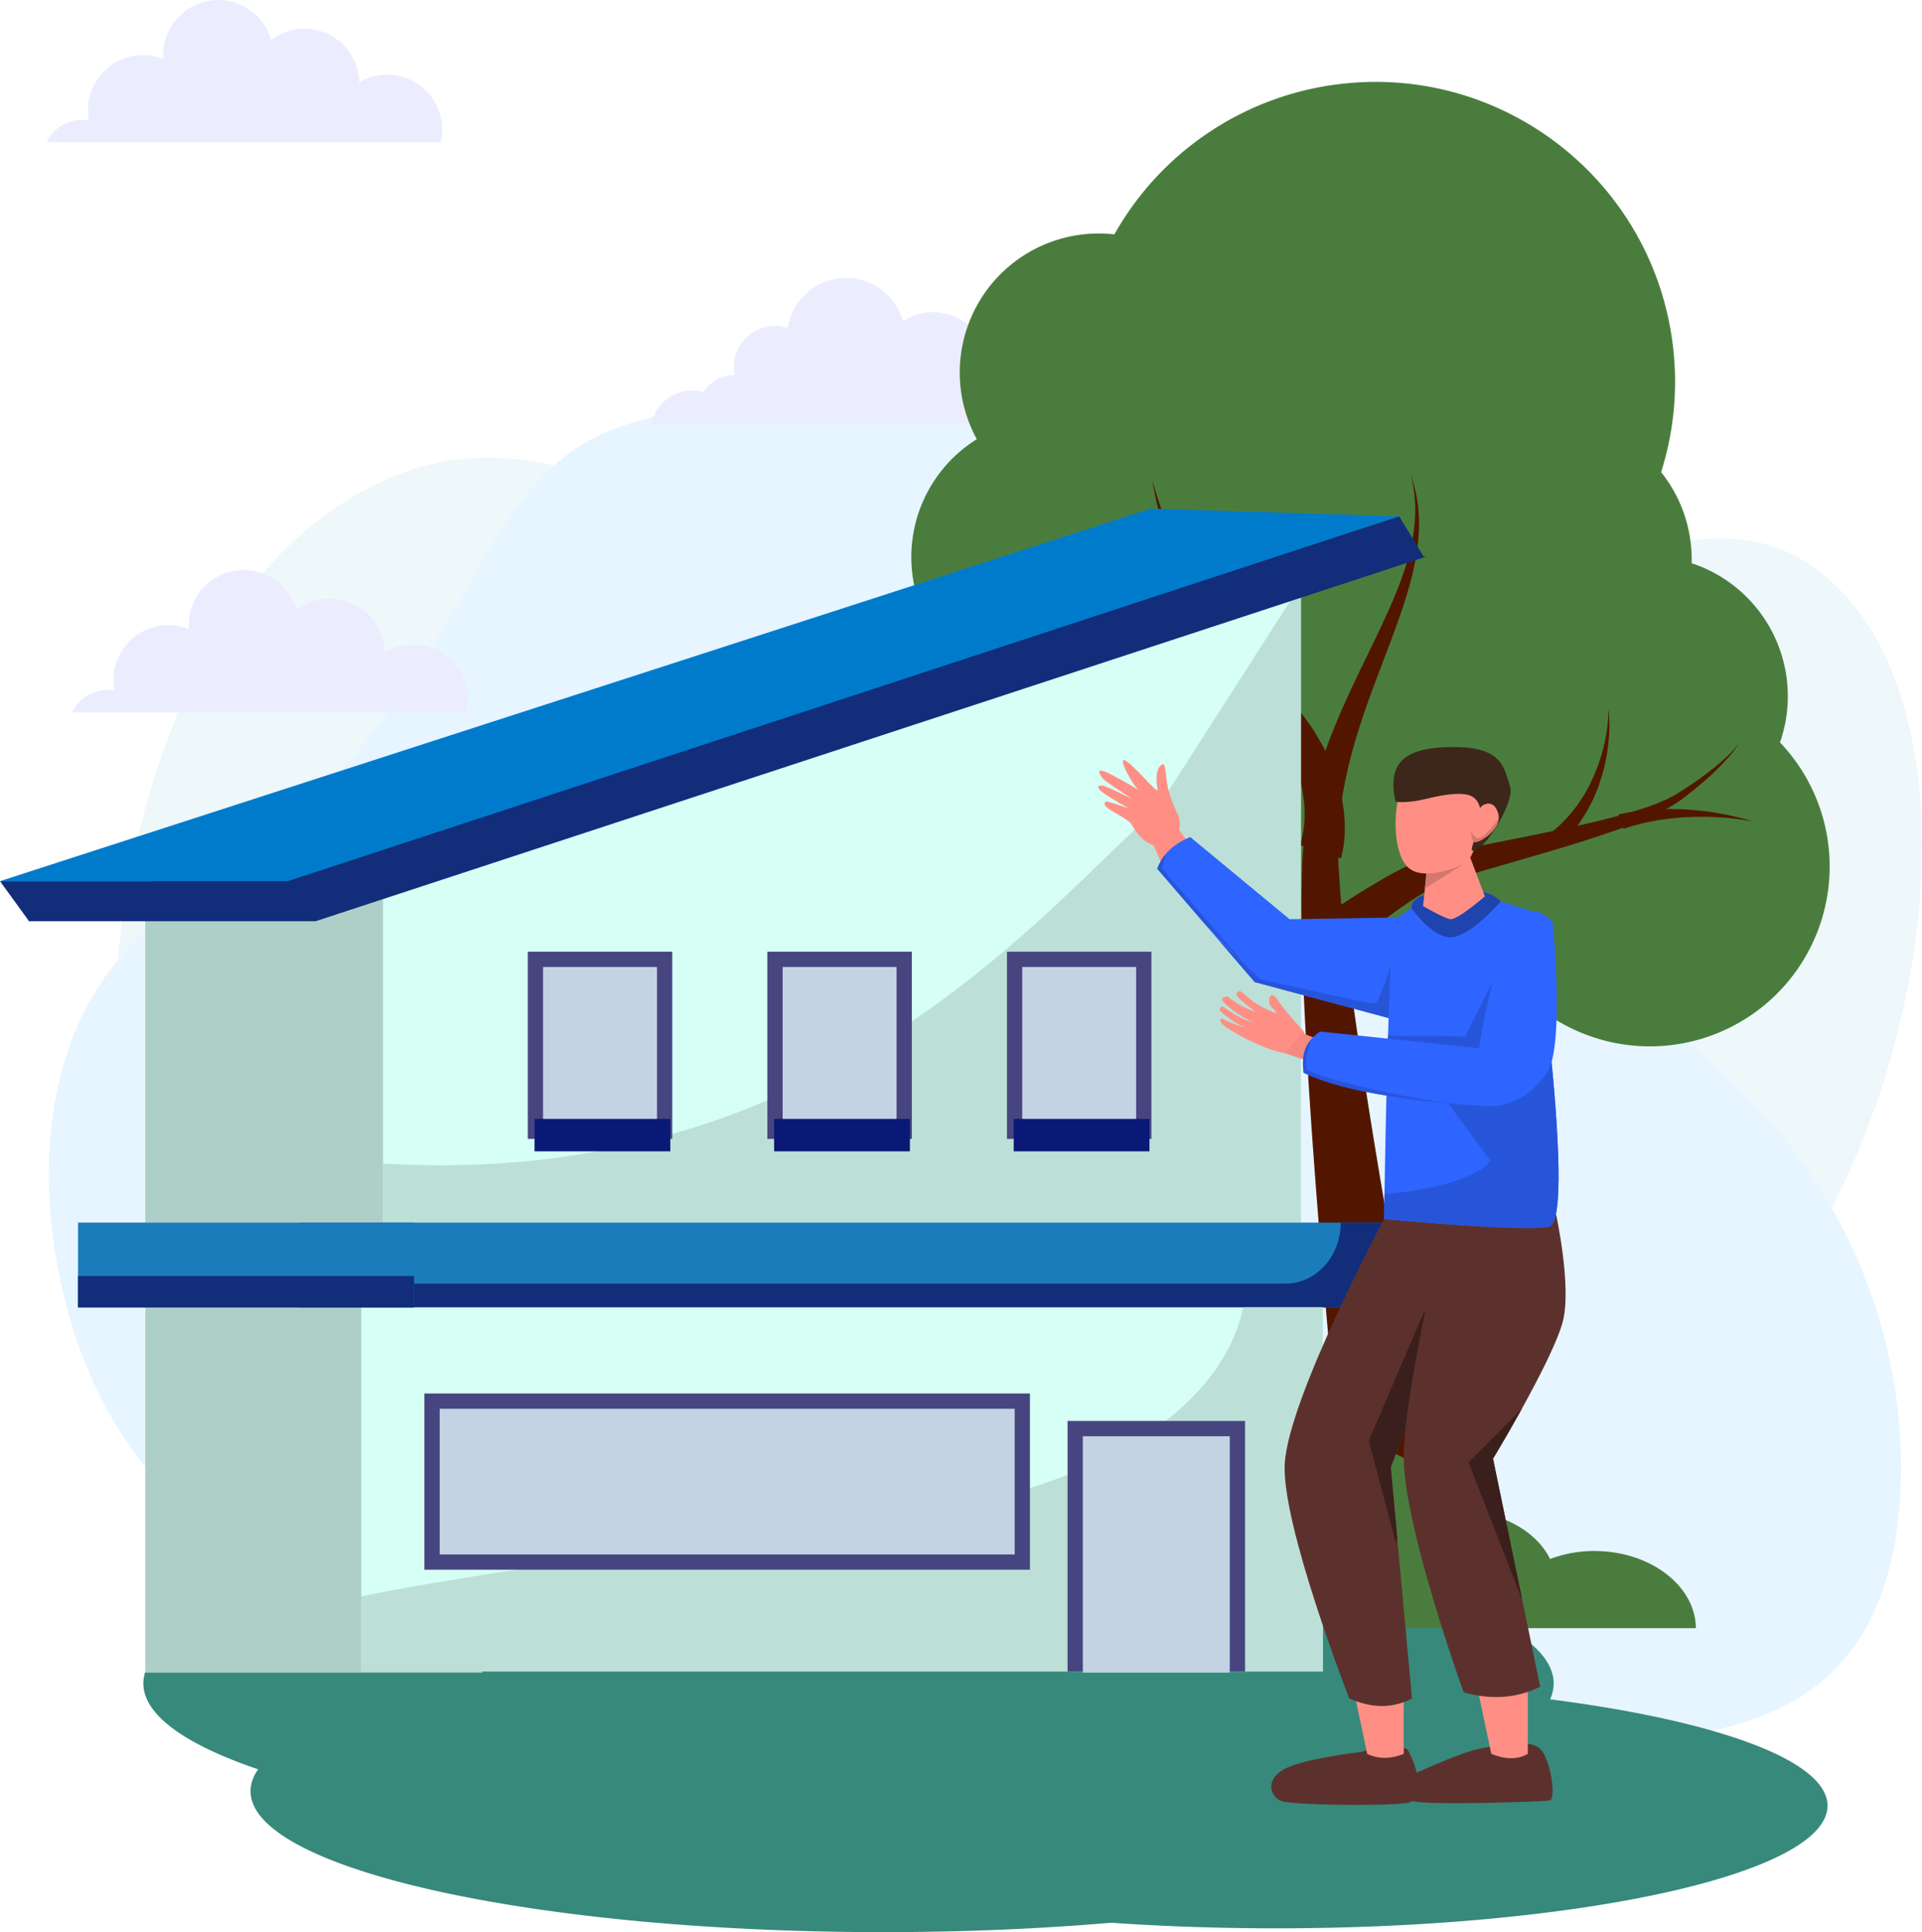 <svg id="object" xmlns="http://www.w3.org/2000/svg" viewBox="0 0 1866.84 1876.68"><defs><style>.cls-1{fill:#eef7fa;}.cls-2{fill:#e6f5ff;}.cls-3{fill:#37897b;}.cls-4{fill:#ebedff;}.cls-5{fill:#4a7d3d;}.cls-6{fill:#521600;}.cls-7{fill:#aecfc7;}.cls-8{fill:#d6fff5;}.cls-9{fill:#bce0d7;}.cls-10{fill:#1a7cba;}.cls-11{fill:#122d7a;}.cls-12{fill:#474580;}.cls-13{fill:#c3d3e3;}.cls-14{fill:#0a1975;}.cls-15{fill:#007bcc;}.cls-16{fill:#5c312d;}.cls-17{fill:#ff8f85;}.cls-18{fill:#3b1f1c;}.cls-19{fill:#2e64ff;}.cls-20{fill:#2755d9;}.cls-21{fill:#f5897f;}.cls-22{fill:#1f44ad;}.cls-23{fill:#d4776e;}.cls-24{fill:#3d271a;}</style></defs><path class="cls-1" d="M4844.17,2162.91c-128.61-117.28-155.94-277-169.71-357.42-41.55-242.76,21.6-592.66,236.57-704.58,208.29-108.44,345.88,117.54,812.57,118.29,355.76.57,484.48-130.42,601.71-33.43,148.74,123.06,113.3,476-43.71,699.43-137,195-339.44,252.59-563.14,316.29C5477.42,2270.11,5084.43,2382,4844.17,2162.91Z" transform="translate(-4553.18 -626.86)"/><path class="cls-2" d="M4688.37,2043.85c-44.3-57.44-69.86-127.78-81.43-199.39-15.67-97.06-4.07-203.77,57.21-280.65,44.84-56.26,110.93-90.68,166.24-136.69,73.46-61.11,127.34-142.31,174.57-225.38,30.47-53.6,61-111.1,113.73-143.1,34.87-21.18,76-28.91,116.14-36.27,103.71-19,209-38.1,314-28.37s211.5,52.11,275.95,135.56c58.07,75.2,75.72,173.79,122.66,256.38,83.92,147.63,251,228.7,352.45,364.87,69.55,93.33,105.21,211.37,99,327.61-3.27,60.81-19.29,124-61.5,167.88-59.25,61.6-153.24,70.51-238.64,74.08-244.4,10.22-489.13,7.69-733.73,5.16-70.58-.73-141.73-1.53-210.69-16.54-87.58-19.07-209.09-60.74-277.83-120.24C4816.73,2137.08,4739.44,2110.05,4688.37,2043.85Z" transform="translate(-4553.18 -626.86)"/><path class="cls-3" d="M6058.78,2277.41a37.31,37.31,0,0,0,3.47-15.45c0-84.24-306.65-152.54-684.91-152.54s-684.91,68.3-684.91,152.54c0,30.8,41,59.47,111.46,83.44-4.82,6.91-7.33,14-7.33,21.2,0,75.63,275.27,136.94,614.83,136.94,77.9,0,152.41-3.23,221-9.12,50.6,3.53,104.42,5.43,160.25,5.43,295.8,0,535.59-53.32,535.59-119.08C6328.23,2336.54,6219.78,2298,6058.78,2277.41Z" transform="translate(-4553.18 -626.86)"/><path class="cls-4" d="M5548.18,1037.39c0,.66,0,1.32-.05,2H5185.92a40.21,40.21,0,0,1,50.69-31.68A34.54,34.54,0,0,1,5266,991.35c.25,0,.48,0,.73,0a40.22,40.22,0,0,1,51.58-46,57.34,57.34,0,0,1,111.91-6.47,53.61,53.61,0,0,1,79.61,63.62c1.11-.11,2.26-.17,3.4-.17A35,35,0,0,1,5548.18,1037.39Z" transform="translate(-4553.18 -626.86)"/><path class="cls-4" d="M4982.68,752.79a53.08,53.08,0,0,1-1.43,12.3h-383a38.75,38.75,0,0,1,34.86-21.79,39.65,39.65,0,0,1,6.49.54,53.46,53.46,0,0,1,72.27-59.73c-.08-1.25-.15-2.52-.15-3.79a53.46,53.46,0,0,1,104.81-14.85,53.44,53.44,0,0,1,85.6,41.25,53.46,53.46,0,0,1,80.58,46.07Z" transform="translate(-4553.18 -626.86)"/><path class="cls-4" d="M5007.46,1306.49a53.23,53.23,0,0,1-1.42,12.31H4623a38.73,38.73,0,0,1,34.86-21.8,40.66,40.66,0,0,1,6.48.54,53.46,53.46,0,0,1,72.27-59.73c-.08-1.25-.15-2.52-.15-3.79a53.46,53.46,0,0,1,104.81-14.85,53.45,53.45,0,0,1,85.61,41.25,53.45,53.45,0,0,1,80.57,46.07Z" transform="translate(-4553.18 -626.86)"/><path class="cls-5" d="M6282.08,1348a136.05,136.05,0,0,0-85.79-174.08,137.48,137.48,0,0,0-.93-19.78,135.29,135.29,0,0,0-28.75-68.7,290.1,290.1,0,0,0,11.48-122.56c-19.11-159.6-164-273.49-323.58-254.38a290.61,290.61,0,0,0-218.93,146,135,135,0,0,0-149.25,150.11,134.34,134.34,0,0,0,15.63,48.83,134.94,134.94,0,0,0,.73,229.55,207.4,207.4,0,0,0-53,165c13.65,114,117.14,195.37,231.15,181.72a207.24,207.24,0,0,0,135.49-73.93,170,170,0,0,0,187.49-1A174.65,174.65,0,1,0,6282.08,1348Zm-580-127.54-4.14-.9c.26-.64.53-1.28.79-1.93C5699.85,1218.61,5701,1219.54,5702.09,1220.48Zm100.13,54.86q3,.93,6,1.8l-2.39,1.82Q5804,1277.13,5802.22,1275.34Z" transform="translate(-4553.18 -626.86)"/><path class="cls-6" d="M5860.33,2101c-8.8-85.5-16.7-170.69-23.87-256.14-7-85.44-13.31-170.95-17.13-256.82l-1.1-32.27-.5-16.14-.2-16.21c-.06-10.83-.44-21.54-.06-32.49l.34-16.34.18-8.16.55-8.38a359.81,359.81,0,0,1,10.85-65.79,496.39,496.39,0,0,1,21.35-62.51c16.63-40.58,37.61-78.66,54.63-117.91,4.16-9.84,8.1-19.75,11.49-29.81a242.63,242.63,0,0,0,8.12-30.67,169.84,169.84,0,0,0,2.84-31.52,148.3,148.3,0,0,0-4.22-31.6,150.67,150.67,0,0,1,7.09,31.45,173.18,173.18,0,0,1,0,32.36,247.38,247.38,0,0,1-5.48,32c-2.54,10.56-5.64,21-9,31.3-13.7,41.2-31.18,80.81-43.67,121.23a469.61,469.61,0,0,0-15,60.92,329.74,329.74,0,0,0-4.53,61.28l.17,7.63.54,7.84,1.09,15.67c.56,10.4,1.89,21,2.9,31.48l1.61,15.76,1.92,15.79,3.93,31.59c11.38,84.29,25.25,168.52,39.82,252.63,14.73,84.07,30.22,168.24,46.5,251.88Z" transform="translate(-4553.18 -626.86)"/><path class="cls-6" d="M5815.73,1447.6h0s.1-.29.16-.42l.36-.94.7-2.26c.5-1.51.82-3.26,1.26-4.89l.95-5.18c.32-1.74.42-3.55.65-5.33a44.32,44.32,0,0,0,.39-5.42c.06-1.83.19-3.65.21-5.49l-.2-5.54a43.37,43.37,0,0,0-.36-5.56,155.13,155.13,0,0,0-11.27-44.36c-3.38-7.1-6.4-14.44-10.67-21.28l-3-5.23a50.12,50.12,0,0,0-3.19-5.16l-6.92-10.08a114.34,114.34,0,0,0-7.47-9.81l-7.77-9.69-8.41-10.28-4.2-5.15c-1.41-1.7-2.8-3.41-4.05-5.23a432.14,432.14,0,0,1-51.63-90.08,475,475,0,0,1-17.36-48,380.56,380.56,0,0,1-11.61-49.23,380.53,380.53,0,0,0,16.61,47.68,472.41,472.41,0,0,0,21.95,45.51,424.78,424.78,0,0,0,58.66,82.08c1.35,1.61,2.84,3.11,4.34,4.59l4.47,4.48,8.92,9,9.46,9.64a134.69,134.69,0,0,1,9.21,9.9l8.74,10.37a60,60,0,0,1,4.14,5.38l4,5.52c5.54,7.22,9.93,15.21,14.62,23.05a187.45,187.45,0,0,1,19,51.74,68.74,68.74,0,0,1,1.19,6.91l1,7c.22,2.35.34,4.71.5,7.08a67.58,67.58,0,0,1,.24,7.13c0,2.4.05,4.78-.11,7.21s-.31,4.85-.55,7.3-.58,4.9-1.08,7.47c-.26,1.3-.48,2.53-.78,3.87l-.52,2.09-.29,1.1-.47,1.49Z" transform="translate(-4553.18 -626.86)"/><path class="cls-6" d="M5826.23,1525.72c15.89-11.18,31.66-21.65,48.07-31.91q12.24-7.68,25-14.92c8.55-4.81,17.33-9.45,26.89-13.68a114.5,114.5,0,0,1,15.32-5.64c5-1.43,9.85-2.7,14.65-3.82,9.62-2.3,19.11-4.29,28.59-6.24l56.55-11.3c18.77-3.79,37.48-7.68,56-12s36.94-9.11,54.75-15.11a166.69,166.69,0,0,0,25.58-10.74c3.92-2.08,7.89-4.8,11.85-7.23,3.88-2.59,7.82-5.13,11.6-7.84,7.64-5.35,15.07-11,22.11-17s13.83-12.43,19.31-19.81c-4.75,7.83-11,14.81-17.44,21.53a276.63,276.63,0,0,1-20.62,19.1c-3.57,3.07-7.29,6-11,8.93s-7.33,5.78-11.53,8.53a173.53,173.53,0,0,1-25.81,13.62c-17.74,7.74-36,14.16-54.27,20.15s-36.75,11.51-55.18,16.91l-55.12,16c-9.11,2.7-18.18,5.44-27,8.36-4.41,1.44-8.69,3-12.78,4.53a80.87,80.87,0,0,0-11.05,5.23c-7.46,4.13-15,9-22.49,14.11s-14.87,10.49-22.17,16c-14.58,11-29.11,22.68-42.88,34.35Z" transform="translate(-4553.18 -626.86)"/><path class="cls-6" d="M6115.64,1315.3a167.2,167.2,0,0,1-.47,35.42,176.89,176.89,0,0,1-7.72,35c-1,2.84-1.82,5.78-3.06,8.57l-3.58,8.43c-1.25,2.8-2.8,5.47-4.2,8.22l-2.15,4.1L6092,1419c-1.69,2.62-3.34,5.27-5.09,7.86l-5.83,7.45c-1,1.23-1.91,2.52-3,3.71l-3.3,3.46-6.63,6.93-10.7-10.83,6.63-5.64,3.34-2.82c1.07-1,2-2.07,3.05-3.09l6.07-6.27c1.87-2.21,3.64-4.5,5.48-6.76l2.73-3.41,2.42-3.61c1.57-2.43,3.32-4.79,4.78-7.29l4.26-7.61c1.48-2.53,2.53-5.24,3.82-7.85a173.57,173.57,0,0,0,11.25-33.1A167.2,167.2,0,0,0,6115.64,1315.3Z" transform="translate(-4553.18 -626.86)"/><path class="cls-6" d="M6256.07,1424.88a244.77,244.77,0,0,0-32.1-4.09,274.15,274.15,0,0,0-32.17-.23c-5.33.18-10.63.78-15.92,1.25l-7.87,1.07-3.93.54-3.88.74a214.16,214.16,0,0,0-30.27,7.77l-4.54-14.1c11.06-2.18,22.12-4.06,33.27-4.61l4.16-.31,4.17-.11,8.32-.17c5.54.12,11.06.14,16.56.58a278.76,278.76,0,0,1,32.62,3.93A246.63,246.63,0,0,1,6256.07,1424.88Z" transform="translate(-4553.18 -626.86)"/><path class="cls-5" d="M6200.37,2208.32H5564.83c12.17-18,33.41-31.58,59-37.57a56.4,56.4,0,0,1-.43-9.3c1.61-41,46.39-72.7,100-70.88,4.09.13,8.1.49,12.05,1,14.15-39.16,62-67,117.75-65.11,53.62,1.84,97.83,30.58,111,68.4,3.7-.23,7.45-.3,11.28-.17,38.38,1.32,70.54,20.41,83.3,46.42a121.17,121.17,0,0,1,47.39-7.68C6158.64,2135.2,6200.15,2168.49,6200.37,2208.32Z" transform="translate(-4553.18 -626.86)"/><rect class="cls-7" x="141.11" y="860.24" width="327.28" height="327.28"/><polygon class="cls-8" points="372.08 860.24 372.08 1187.52 1263.6 1187.52 1263.6 860.24 1263.6 567.53 372.08 860.24"/><rect class="cls-7" x="141.11" y="1269.9" width="327.28" height="354.74"/><path class="cls-9" d="M5816.79,1194.39v620H4925.27v-57.3c428.31,25.14,638.46-244.73,751-343.54Z" transform="translate(-4553.18 -626.86)"/><rect class="cls-10" x="290.37" y="1187.51" width="1054.94" height="82.39"/><path class="cls-11" d="M5898.49,1814.37v82.39H4843.55v-23.08h958.3c29.6,0,53.6-26.55,53.6-59.31h43Z" transform="translate(-4553.18 -626.86)"/><rect class="cls-8" x="350.87" y="1269.91" width="933.93" height="353.59"/><path class="cls-9" d="M5838,1896.77v353.58H4904.06v-72.84c43.71-9.25,169.41-32.35,477.24-69.46,305.38-36.83,367.53-153.68,379.31-211.28Z" transform="translate(-4553.18 -626.86)"/><rect class="cls-12" x="1036.94" y="1380.18" width="172.37" height="243.31"/><rect class="cls-12" x="412.24" y="1353.49" width="588.14" height="171.16"/><rect class="cls-12" x="512.65" y="924.37" width="140.31" height="181.84"/><rect class="cls-12" x="745.36" y="924.37" width="140.31" height="181.84"/><rect class="cls-12" x="978.07" y="924.37" width="140.31" height="181.84"/><rect class="cls-13" x="1051.75" y="1395.01" width="142.73" height="229.62"/><rect class="cls-13" x="427.07" y="1368.31" width="558.5" height="141.51"/><rect class="cls-13" x="527.48" y="939.2" width="110.66" height="152.19"/><rect class="cls-14" x="519.2" y="1086.81" width="131.87" height="31.47"/><rect class="cls-13" x="760.18" y="939.2" width="110.66" height="152.19"/><rect class="cls-14" x="751.91" y="1086.81" width="131.87" height="31.47"/><rect class="cls-13" x="992.89" y="939.2" width="110.66" height="152.19"/><rect class="cls-14" x="984.61" y="1086.81" width="131.87" height="31.47"/><rect class="cls-10" x="75.79" y="1187.51" width="326.43" height="82.39"/><rect class="cls-11" x="75.79" y="1239.36" width="326.43" height="30.54"/><polygon class="cls-11" points="1382.68 540.33 1358.98 501.48 1250.23 536.23 1144.57 532.97 147.15 855.86 0 855.86 27.96 894.44 26.83 894.81 306.46 894.81 1385.8 540.43 1382.68 540.33"/><polygon class="cls-15" points="0 855.86 1117.75 494.02 1358.98 501.48 279.63 855.86 0 855.86"/><path class="cls-16" d="M5876,2328.45s-59.78,6.77-77.27,17.77-10.43,26-1.41,29.89,98.42,5.36,122.68,2,2.15-51.94-.67-52.78S5890.42,2323.38,5876,2328.45Z" transform="translate(-4553.18 -626.86)"/><path class="cls-16" d="M5916.59,2354.61s54.6-26.44,77.63-30c20.51-3.2,42.32-8.45,53.75,0s16.91,49.69,10.57,51-119.75,5-133.06.61S5916.59,2354.61,5916.59,2354.61Z" transform="translate(-4553.18 -626.86)"/><path class="cls-17" d="M5865.7,2257.39l15.43,73c11.23,5.41,23.1,4.92,35.46,0v-73Z" transform="translate(-4553.18 -626.86)"/><path class="cls-17" d="M5986.26,2257.39l15.43,73c12.73,5.16,24.72,6.12,35.46,0v-73Z" transform="translate(-4553.18 -626.86)"/><path class="cls-16" d="M5947.34,1939.71,5904,2051.94l6.36,69.17,14.28,155.45c-21.17,11.06-41.28,8.51-60.92,0,0,0-66.12-169.14-62.64-228.2,3.78-64,96.48-237.54,96.48-237.54l96.64,7.41Z" transform="translate(-4553.18 -626.86)"/><polygon class="cls-18" points="1350.84 1425.08 1357.2 1494.25 1355.98 1499.14 1329.42 1399.49 1383.53 1273.28 1394.16 1312.85 1350.84 1425.08"/><path class="cls-16" d="M6031.34,1995.18c-14.84,26.82-28,48.51-28,48.51l28.47,137.51,17.37,83.94c-23.54,11.76-48.41,12.7-74.28,5.5,0,0-57.09-157-58.3-226.95-1-55.32,39.15-228,39.15-228l26.55,1.82,82.2-11.65s15.83,72.2,6.31,105.83c-5.69,20.1-23.55,54.72-39.46,83.46Z" transform="translate(-4553.18 -626.86)"/><path class="cls-17" d="M5686.31,1447c11.23-4.81,15.94-18.18,10.74-29.23a173.76,173.76,0,0,1-7.4-18.11c-4.86-14.39-3.59-32.15-7.19-30.46-7.27,3.42-6.35,17.13-4.86,24.11s-21.79-22.21-31.1-27.5,8.25,25.88,12.91,28.56c0,0-27.08-16.36-34.41-18.47s-3.24,4.37,0,7.75,27.78,19,27.78,19-24.82-11.85-27.08-12.41-7.92-1.13-4.8,3.24,27.93,18.19,28.49,18.47-16.63-5.64-19.74-6.34-5.36,1.69-1.69,5.22,21.29,12.12,23.83,16.07,11,20.31,25.81,21.58A18.19,18.19,0,0,0,5686.31,1447Z" transform="translate(-4553.18 -626.86)"/><polygon class="cls-17" points="1144.86 805.34 1155.08 819.57 1132.83 849.85 1120.61 821.08 1144.86 805.34"/><path class="cls-19" d="M5906,1613.35a24.91,24.91,0,0,1-4.13,2.31l-130-34.94-34.05-39.6-15.41-17.92-45.16-52.52a47.06,47.06,0,0,1,8.06-14.09c5.76-6.92,13.72-12.49,24-16.67l96.45,79.78,124.4-2C5940.3,1583.26,5916.09,1606.64,5906,1613.35Z" transform="translate(-4553.18 -626.86)"/><path class="cls-17" d="M5819,1636.93a7.61,7.61,0,0,0-.6-9.62c-6.38-6.89-18.63-20.48-24.11-29-7.59-11.8-10.92,1.68-6.61,6.14a56,56,0,0,1,5.77,6.67,86,86,0,0,1-21.13-10.2c-10.11-6.91-13.32-12.11-15.33-11.3s-5.74,2.67,1.75,8.9,13.8,11.11,13.8,11.11-15.82-4.93-26.76-15c0,0-9.49.44-3.64,6.25s21.84,17.3,28.72,18.48c0,0-8.32.69-29.55-14.49,0,0-2.93-1.33-3.39,3-.14,1.37,17.7,16.07,29.5,18.54,0,0-16.13-4.21-27.37-10.31,0,0-3.2,1-.78,4.09,6.46,8.2,47.11,28.36,61.87,29.5C5808.07,1650.28,5815,1642.47,5819,1636.93Z" transform="translate(-4553.18 -626.86)"/><path class="cls-20" d="M5906,1613.35a24.91,24.91,0,0,1-4.13,2.31l-130-34.94-34.05-39.6,39.27,36.74s108.54,25,112.07,23.68,14.79-36.66,14.79-36.66Z" transform="translate(-4553.18 -626.86)"/><polygon class="cls-21" points="1265.49 1003.6 1283.05 1010.58 1279.45 1033.63 1247.91 1022.88 1265.49 1003.6"/><path class="cls-19" d="M6057.48,1818.43c-27.91,5.08-159.9-7.61-159.9-7.61s.12-9.1.36-24.09c.47-28.62,1.36-78.72,2.68-127.85.23-8.74.48-17.45.74-26,1.81-59.17,4.25-110.84,7.3-113.18,7.27-5.58,26.71-18.53,26.71-18.53l60.07-3.7,47.66,15.12s8.7,61.84,15.6,129.91C6067,1724.55,6072.74,1815.66,6057.48,1818.43Z" transform="translate(-4553.18 -626.86)"/><path class="cls-20" d="M6057.48,1818.43c-27.91,5.08-159.9-7.61-159.9-7.61s.12-9.1.36-24.09c90.09-8,102.8-32.52,102.8-32.52l-49.18-66.85c39.2-.65,98.37-28.81,98.37-28.81l8.77-16C6067,1724.55,6072.74,1815.66,6057.48,1818.43Z" transform="translate(-4553.18 -626.86)"/><path class="cls-20" d="M6006,1658.55c-6.54,4.83-82.51,1.46-105.38.33.23-8.74.48-17.45.74-26l75.07.69,26.84-53.69S6013.71,1652.86,6006,1658.55Z" transform="translate(-4553.18 -626.86)"/><path class="cls-22" d="M6010.87,1502.37s-28.45,33.06-47.3,34.77-39.48-28.35-39.48-28.35-1.69-14.08,27.47-14.5S5995.38,1487.52,6010.87,1502.37Z" transform="translate(-4553.18 -626.86)"/><path class="cls-17" d="M5938.76,1475.31l-3.39,31.64s19.46,11.28,26.23,12.69,33.84-22.17,33.84-22.17l-14.18-37.54Z" transform="translate(-4553.18 -626.86)"/><polygon class="cls-23" points="1421.41 839.48 1384.02 862.95 1385.8 842.57 1421.41 839.48"/><path class="cls-17" d="M5978.8,1464.36s-44.41,22.85-60.28,2.54-12.05-81.22,7.62-86.93,64.72-10.79,70.43,17.13S5978.8,1464.36,5978.8,1464.36Z" transform="translate(-4553.18 -626.86)"/><path class="cls-24" d="M5908.66,1405.47s9.95,2.16,29.4-2.62,38.79-7.51,46.61-1.33c18.54,14.66-9.14,54,0,51.63,14-3.58,39.41-49.09,35.46-61.5-6-18.8-7.19-39.2-54.72-39.2C5920,1352.45,5899.71,1365.42,5908.66,1405.47Z" transform="translate(-4553.18 -626.86)"/><path class="cls-17" d="M6008.79,1422.11v.08c-1.19,12.74-18.8,23.24-23,22.6-2-.31-3.63-4.48-3.71-10.13-.12-7.79,2.67-18.38,11.33-25.57,0,0,10.71-7,14.94,7.9A14.05,14.05,0,0,1,6008.79,1422.11Z" transform="translate(-4553.18 -626.86)"/><path class="cls-19" d="M6062.79,1645.51c-1.07,7.46-2.55,13.91-4.55,18.79-1.89,4.62-7.53,11.35-13.75,17.88a61.67,61.67,0,0,1-48.2,19c-7.2-.42-15.55-1-24.67-1.7h0l-7.39-.61h-.05c-13.78-1.2-29-2.79-44.49-4.9-36.58-5-74.89-12.83-100.26-25.17-1.6-11.77-.74-22.91,7.13-32.24a40.91,40.91,0,0,1,8.95-7.79L5989.81,1645s25-176.46,71.5-122.31C6061.31,1522.65,6069.13,1601.6,6062.79,1645.51Z" transform="translate(-4553.18 -626.86)"/><path class="cls-20" d="M5765.83,1567.28l-43.37-44.08-45.16-52.52a47.06,47.06,0,0,1,8.06-14.09l-3.52,14Z" transform="translate(-4553.18 -626.86)"/><path class="cls-23" d="M6008.79,1422.11v.08c-1.19,12.74-18.8,23.24-23,22.6-2-.31-3.63-4.48-3.71-10.13,1.59,1.75,4,6.95,7.94,6.16C5996.41,1439.54,6008.79,1422.11,6008.79,1422.11Z" transform="translate(-4553.18 -626.86)"/><path class="cls-20" d="M5964.17,1698.87c-13.78-1.2-29-2.79-44.49-4.9-36.58-5-74.89-12.83-100.26-25.17-1.6-11.77-.74-22.91,7.13-32.24,0,0-9,26.2-2.48,29.8C5844,1677.29,5923.42,1694.15,5964.17,1698.87Z" transform="translate(-4553.18 -626.86)"/><path class="cls-18" d="M6031.81,2181.2l-52.27-133.83,51.8-52.19c-14.84,26.82-28,48.51-28,48.51Z" transform="translate(-4553.18 -626.86)"/></svg>